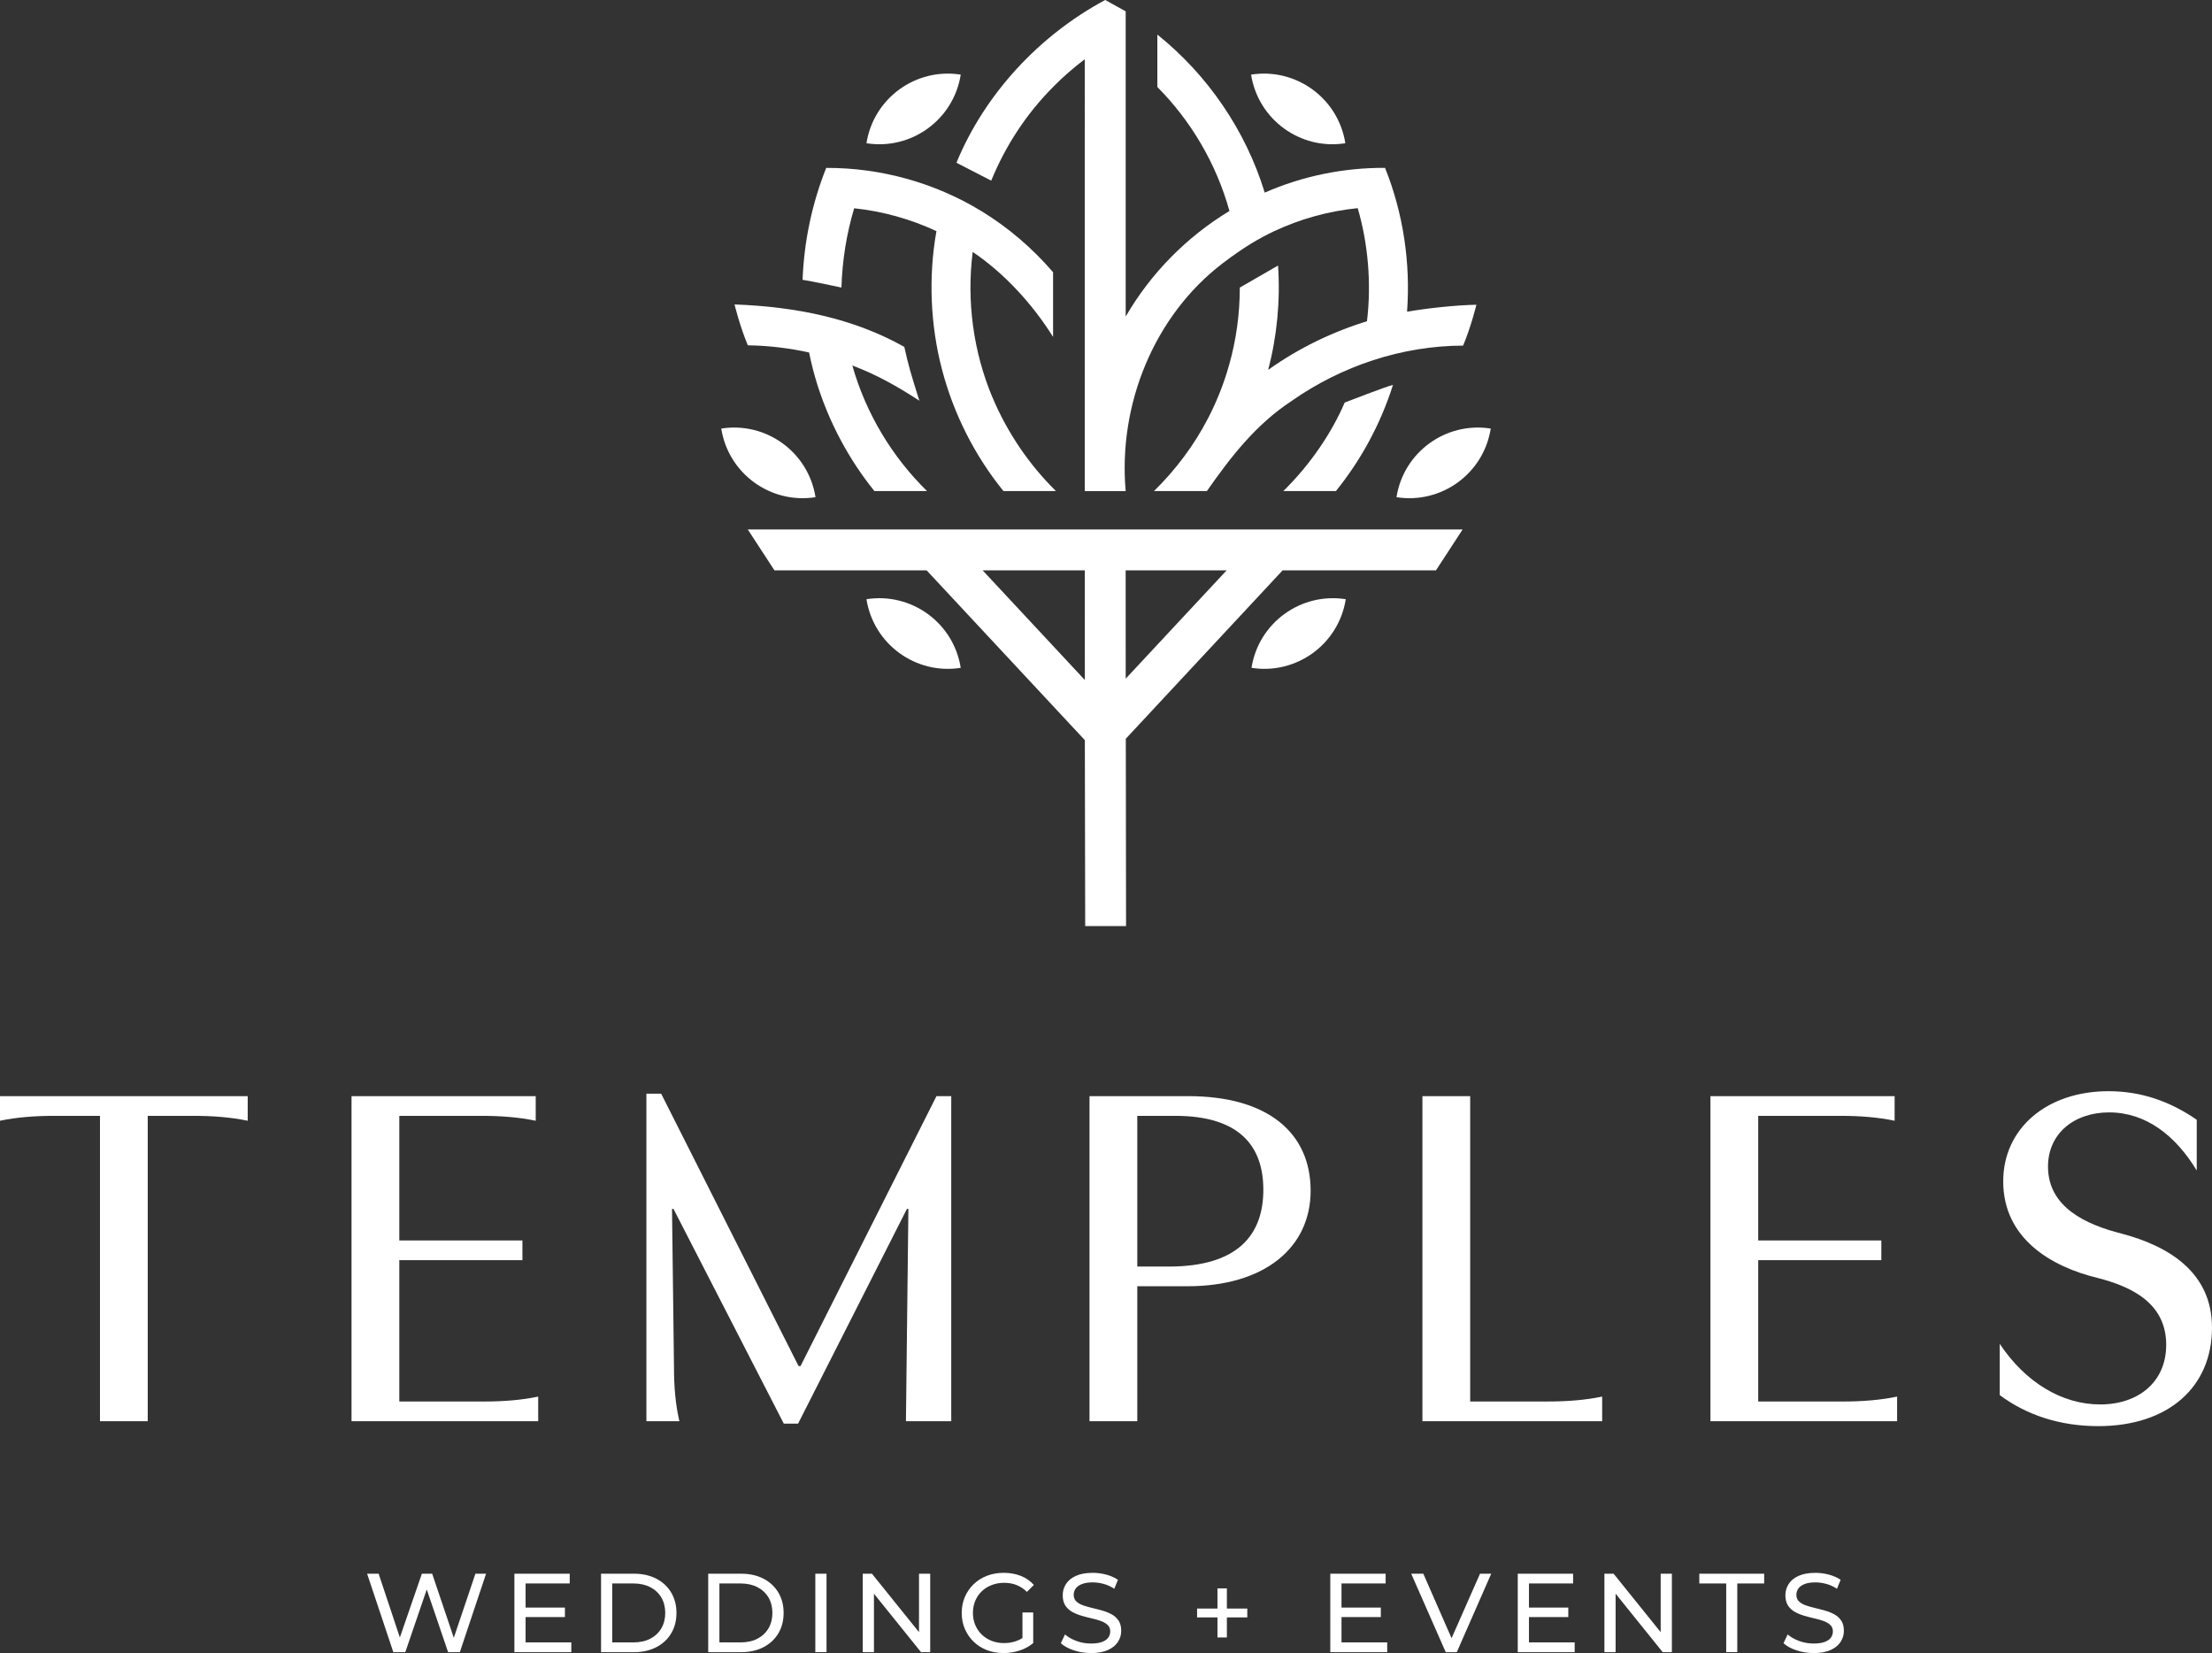 <?xml version="1.0" encoding="UTF-8"?> <svg xmlns="http://www.w3.org/2000/svg" id="Layer_2" data-name="Layer 2" viewBox="0 0 1080 807"><rect x="0" y="0" width="1080" height="807" fill="#333333" stroke="none"/><defs><style> .cls-1 { fill: #fff; } </style></defs><g id="Layer_1-2" data-name="Layer 1"><g><g><path class="cls-1" d="M72.13,693.81h-23.32v-149.07h-22.36c-9.62,0-18.51.72-26.45,2.4v-12.02h120.94v12.02c-7.93-1.68-16.83-2.4-26.45-2.4h-22.36v149.07Z"></path><path class="cls-1" d="M171.63,693.81v-158.69h89.93v12.02c-7.94-1.68-16.83-2.4-26.45-2.4h-40.15v60.83h60.11v9.62h-60.11v69.01h41.36c9.62,0,18.51-.72,26.45-2.4v12.02h-91.13Z"></path><path class="cls-1" d="M389.91,666.88h.96l66.36-131.76h7.21v158.69h-22.12l1.2-103.63h-.72l-53.14,104.83h-6.97l-53.86-104.83h-.72l.96,77.18c0,9.62.72,18.27,2.64,26.45h-16.11v-159.89h7.21l67.08,132.97Z"></path><path class="cls-1" d="M531.95,693.81v-158.69h48.09c39.43,0,59.87,18.27,59.87,46.16s-22.6,46.65-60.11,46.65h-24.53v65.88h-23.32ZM555.27,544.74v73.58h15.39c34.14,0,46.16-15.87,46.16-37.51s-12.02-36.07-43.04-36.07h-18.51Z"></path><path class="cls-1" d="M694.49,535.12h23.32v149.07h37.99c9.62,0,18.51-.72,26.45-2.4v12.02h-87.76v-158.69Z"></path><path class="cls-1" d="M835.11,693.81v-158.69h89.93v12.02c-7.94-1.68-16.83-2.4-26.45-2.4h-40.15v60.83h60.11v9.62h-60.11v69.01h41.36c9.62,0,18.51-.72,26.45-2.4v12.02h-91.13Z"></path><path class="cls-1" d="M976.37,656.06c12.5,18.75,30.3,29.57,49.05,29.57s32.22-11.06,32.22-29.09c0-20.2-16.59-28.37-33.66-32.7-22.6-5.53-45.92-19.23-45.92-47.13,0-25.73,21.16-44,51.45-44,15.63,0,29.82,4.81,43.04,13.95v24.77c-10.34-17.07-24.77-28.37-42.8-28.37-17.07,0-29.82,10.34-29.82,26.45,0,19.96,18.75,28.37,35.83,32.7,22.84,6.01,44.24,18.75,44.24,45.92,0,29.09-21.4,48.09-55.54,48.09-18.51,0-34.86-5.29-48.09-15.15v-25.01Z"></path></g><g><path class="cls-1" d="M417.06,101.68c13.88,1.45,27.51,5.26,40.15,11.15-3.96,22.15-3,45.88,2.73,67.62,5.68,21.65,15.95,41.96,29.99,59.29h25.64c-13.22-12.99-23.89-28.77-31.09-45.95h-.02c-9.24-22.11-12.59-46.86-9.54-70.8,15.69,10.58,29.36,25.71,39.24,41.5v-31.58c-10.07-11.76-21.99-21.91-35.18-29.97-.02,0-.02-.02-.05-.02-22.68-13.75-48.97-21.05-75.54-20.95-6.92,17.41-10.79,35.67-11.54,54.63,7.47,1.28,10.87,2.09,18.98,3.78.4-13.41,2.54-26.4,6.21-38.7Z"></path><path class="cls-1" d="M365.38,168.58c9.93.16,19.94,1.36,29.66,3.5,1.08,5.41,2.44,10.64,4.06,15.82h0s0,0,0,0c5.98,18.81,15.44,36.47,27.83,51.84h25.69c-17.16-16.82-29.92-38.13-36.46-61.27t-.02-.05c11.87,4.51,21.87,10.11,32.73,17.2-4.23-13.44-5.45-17.7-7.35-26.28-25.19-14.15-53.42-19.61-82.89-20.72,0,0,2.52,10.46,6.49,19.95h.26Z"></path><path class="cls-1" d="M720.85,148.77s-2.52,10.46-6.49,19.95c-29.81.08-59.31,9.89-83.74,27.02v.02c-17.31,11.31-29.74,27.31-41.36,43.98h-25.83c10.61-10.44,19.67-22.43,26.52-35.79h.02c4.22-8.24,7.65-16.82,10.13-25.78h.02c3.45-12.26,5.19-24.68,5.21-37.77l.07-.02v-.02c.23-.15,18.35-10.58,18.6-10.73,1.17,17.16-.5,34.42-4.8,50.9.02-.02.07-.05.1-.05,14.77-10.53,31.44-18.59,48.71-23.83-.1.02-.29.07-.59.17,2.24-18.3.56-37.9-4.52-55.2-14.13,1.4-28.09,5.26-40.91,11.3-7.3,3.44-14.86,7.88-25,15.6-33.5,25.58-51.11,68.93-47.38,111.24h-19.98V28.92c-5.49,4.14-10.68,8.66-15.46,13.53v.02c-13.01,13.03-23.25,28.7-30.21,45.71-.03-.03-16.97-8.69-16.98-8.73,13.91-33.76,40.64-62.33,72.64-79.46l9.99,5.54v149.01c12.29-21.21,29.78-38.87,50.64-51.54v-.02h.02c-6.34-22.79-18.56-43.75-35.2-60.51v-25.59c24.59,19.73,43.16,46.84,52.42,77.15,18.5-8.11,38.48-12.19,58.75-12.08,8.84,22.02,12.51,46.29,10.75,70.21,10.58-1.79,23.83-3.18,33.87-3.4Z"></path><path class="cls-1" d="M626.57,239.73h25.69c12.27-15.22,21.81-32.73,27.85-51.82-2.62.5-23.57,8.61-23.57,8.61-6.33,14.79-16.77,30.25-29.97,43.22Z"></path><path class="cls-1" d="M680.14,187.9h-.02s0,0,0,0c0,0,.02,0,.03,0Z"></path><path class="cls-1" d="M681.83,242.72c21.96,3.46,42.57-11.54,46.02-33.5-21.96-3.46-42.57,11.54-46.02,33.5Z"></path><path class="cls-1" d="M398.17,242.72c-3.46-21.96-24.06-36.96-46.02-33.5,3.46,21.96,24.06,36.96,46.02,33.5Z"></path><path class="cls-1" d="M656.86,69.93c-3.46-21.96-24.06-36.96-46.02-33.5,3.46,21.96,24.06,36.96,46.02,33.5Z"></path><path class="cls-1" d="M469.07,36.43c-21.96-3.46-42.57,11.54-46.02,33.5,21.96,3.46,42.57-11.54,46.02-33.5Z"></path><path class="cls-1" d="M611.04,326.03c21.96,3.46,42.57-11.54,46.02-33.5-21.96-3.46-42.57,11.54-46.02,33.5Z"></path><path class="cls-1" d="M423.05,292.53c3.46,21.96,24.06,36.96,46.02,33.5-3.46-21.96-24.06-36.96-46.02-33.5Z"></path><path class="cls-1" d="M378.12,278.44h74.3l77.25,82.89.17,90.78h19.95l-.12-91.47,76.56-82.2h74.87l13.01-19.95h-349l13.01,19.95ZM549.6,278.44h49.3l-49.28,52.87-.02-52.87ZM529.65,278.44l.02,53.54-49.9-53.54h49.87Z"></path></g><g><path class="cls-1" d="M192.04,806.56l-12.8-38.29h5.63l11.76,35.34h-2.85l12.2-35.34h5.03l11.93,35.34h-2.74l11.92-35.34h5.2l-12.8,38.29h-5.74l-11.16-32.77h1.48l-11.21,32.77h-5.85Z"></path><path class="cls-1" d="M256.62,801.8h22.32v4.76h-27.79v-38.29h27.02v4.76h-21.55v28.78ZM256.13,784.79h19.69v4.65h-19.69v-4.65Z"></path><path class="cls-1" d="M293.46,806.56v-38.29h16.14c4.08,0,7.69.8,10.8,2.41,3.12,1.6,5.54,3.85,7.28,6.73,1.73,2.88,2.6,6.22,2.6,10.01s-.87,7.13-2.6,10.01c-1.73,2.88-4.16,5.12-7.28,6.73-3.12,1.6-6.72,2.41-10.8,2.41h-16.14ZM298.93,801.8h10.34c3.18,0,5.92-.6,8.23-1.8s4.11-2.89,5.39-5.06c1.28-2.17,1.91-4.68,1.91-7.52s-.64-5.4-1.91-7.55c-1.28-2.15-3.07-3.83-5.39-5.03s-5.06-1.81-8.23-1.81h-10.34v28.78Z"></path><path class="cls-1" d="M345.78,806.56v-38.29h16.14c4.08,0,7.69.8,10.8,2.41,3.12,1.6,5.54,3.85,7.28,6.73,1.73,2.88,2.6,6.22,2.6,10.01s-.87,7.13-2.6,10.01c-1.73,2.88-4.16,5.12-7.28,6.73-3.12,1.6-6.72,2.41-10.8,2.41h-16.14ZM351.25,801.8h10.34c3.18,0,5.92-.6,8.23-1.8s4.11-2.89,5.39-5.06c1.28-2.17,1.91-4.68,1.91-7.52s-.64-5.4-1.91-7.55c-1.28-2.15-3.07-3.83-5.39-5.03s-5.06-1.81-8.23-1.81h-10.34v28.78Z"></path><path class="cls-1" d="M398.08,806.56v-38.29h5.47v38.29h-5.47Z"></path><path class="cls-1" d="M421.23,806.56v-38.29h4.49l25.33,31.45h-2.35v-31.45h5.47v38.29h-4.49l-25.33-31.45h2.35v31.45h-5.47Z"></path><path class="cls-1" d="M489.96,807c-2.95,0-5.67-.48-8.15-1.45s-4.63-2.33-6.45-4.1-3.25-3.84-4.27-6.21c-1.02-2.37-1.53-4.98-1.53-7.82s.51-5.45,1.53-7.82c1.02-2.37,2.45-4.44,4.29-6.21,1.84-1.77,4-3.14,6.48-4.1,2.48-.97,5.21-1.45,8.2-1.45s5.8.49,8.32,1.48c2.52.98,4.65,2.46,6.4,4.43l-3.39,3.39c-1.57-1.53-3.27-2.65-5.11-3.37-1.84-.71-3.84-1.06-5.99-1.06s-4.22.36-6.1,1.09c-1.88.73-3.5,1.75-4.87,3.07-1.37,1.31-2.43,2.87-3.17,4.68-.75,1.8-1.12,3.76-1.12,5.88s.37,4.02,1.12,5.83c.75,1.8,1.8,3.37,3.17,4.7,1.37,1.33,2.98,2.36,4.84,3.09,1.86.73,3.88,1.09,6.07,1.09,2.04,0,4-.32,5.88-.96,1.88-.64,3.62-1.7,5.22-3.2l3.12,4.16c-1.9,1.6-4.11,2.82-6.65,3.64-2.53.82-5.15,1.23-7.85,1.23ZM499.21,801.42v-14.22h5.25v14.93l-5.25-.71Z"></path><path class="cls-1" d="M532.61,807c-2.92,0-5.71-.45-8.37-1.34-2.66-.89-4.76-2.05-6.29-3.47l2.02-4.27c1.46,1.28,3.32,2.33,5.58,3.17,2.26.84,4.61,1.26,7.06,1.26,2.22,0,4.03-.25,5.41-.76s2.41-1.21,3.06-2.11c.66-.89.98-1.9.98-3.04,0-1.31-.43-2.37-1.28-3.17-.86-.8-1.97-1.45-3.34-1.94-1.37-.49-2.87-.92-4.51-1.28-1.64-.37-3.29-.79-4.95-1.29-1.66-.49-3.17-1.12-4.54-1.89-1.37-.77-2.47-1.8-3.31-3.09-.84-1.29-1.26-2.96-1.26-5s.52-3.78,1.56-5.44c1.04-1.66,2.64-2.99,4.81-3.99,2.17-1,4.93-1.51,8.29-1.51,2.22,0,4.43.29,6.62.88,2.19.59,4.08,1.42,5.69,2.52l-1.8,4.38c-1.64-1.1-3.37-1.89-5.2-2.38s-3.59-.74-5.3-.74c-2.15,0-3.92.27-5.31.82-1.38.55-2.4,1.28-3.04,2.19-.64.91-.96,1.93-.96,3.07,0,1.35.43,2.42,1.29,3.23.85.8,1.97,1.44,3.34,1.92s2.87.9,4.51,1.28c1.64.39,3.29.81,4.95,1.29,1.66.47,3.17,1.09,4.54,1.86,1.37.76,2.47,1.79,3.31,3.06s1.26,2.92,1.26,4.92-.53,3.73-1.59,5.39c-1.06,1.66-2.69,2.99-4.9,3.99s-4.99,1.5-8.34,1.5Z"></path><path class="cls-1" d="M584.47,789.6v-4.32h24.51v4.32h-24.51ZM594.42,799.39v-23.96h4.6v23.96h-4.6Z"></path><path class="cls-1" d="M654.98,801.8h22.32v4.76h-27.79v-38.29h27.02v4.76h-21.55v28.78ZM654.49,784.79h19.69v4.65h-19.69v-4.65Z"></path><path class="cls-1" d="M705.87,806.56l-16.85-38.29h5.91l15.48,35.34h-3.39l15.59-35.34h5.47l-16.8,38.29h-5.42Z"></path><path class="cls-1" d="M746.51,801.8h22.32v4.76h-27.79v-38.29h27.02v4.76h-21.55v28.78ZM746.02,784.79h19.69v4.65h-19.69v-4.65Z"></path><path class="cls-1" d="M783.35,806.56v-38.29h4.49l25.33,31.45h-2.35v-31.45h5.47v38.29h-4.49l-25.33-31.45h2.35v31.45h-5.47Z"></path><path class="cls-1" d="M842.81,806.56v-33.53h-13.13v-4.76h31.67v4.76h-13.13v33.53h-5.41Z"></path><path class="cls-1" d="M885.45,807c-2.92,0-5.71-.45-8.37-1.34-2.66-.89-4.76-2.05-6.29-3.47l2.02-4.27c1.46,1.28,3.32,2.33,5.58,3.17,2.26.84,4.61,1.26,7.06,1.26,2.22,0,4.03-.25,5.41-.76s2.41-1.21,3.06-2.11c.66-.89.98-1.9.98-3.04,0-1.31-.43-2.37-1.28-3.17-.86-.8-1.97-1.45-3.34-1.94-1.37-.49-2.87-.92-4.51-1.28-1.64-.37-3.29-.79-4.95-1.29-1.66-.49-3.17-1.12-4.54-1.89-1.37-.77-2.47-1.8-3.31-3.09-.84-1.29-1.26-2.96-1.26-5s.52-3.78,1.56-5.44c1.04-1.66,2.64-2.99,4.81-3.99,2.17-1,4.93-1.51,8.29-1.51,2.22,0,4.43.29,6.62.88,2.19.59,4.08,1.42,5.69,2.52l-1.8,4.38c-1.64-1.1-3.37-1.89-5.2-2.38s-3.59-.74-5.3-.74c-2.15,0-3.92.27-5.31.82-1.38.55-2.4,1.28-3.04,2.19-.64.91-.96,1.93-.96,3.07,0,1.35.43,2.42,1.29,3.23.85.8,1.97,1.44,3.34,1.92s2.87.9,4.51,1.28c1.64.39,3.29.81,4.95,1.29,1.66.47,3.17,1.09,4.54,1.86,1.37.76,2.47,1.79,3.31,3.06s1.26,2.92,1.26,4.92-.53,3.73-1.59,5.39c-1.06,1.66-2.69,2.99-4.9,3.99s-4.99,1.5-8.34,1.5Z"></path></g></g></g></svg> 
